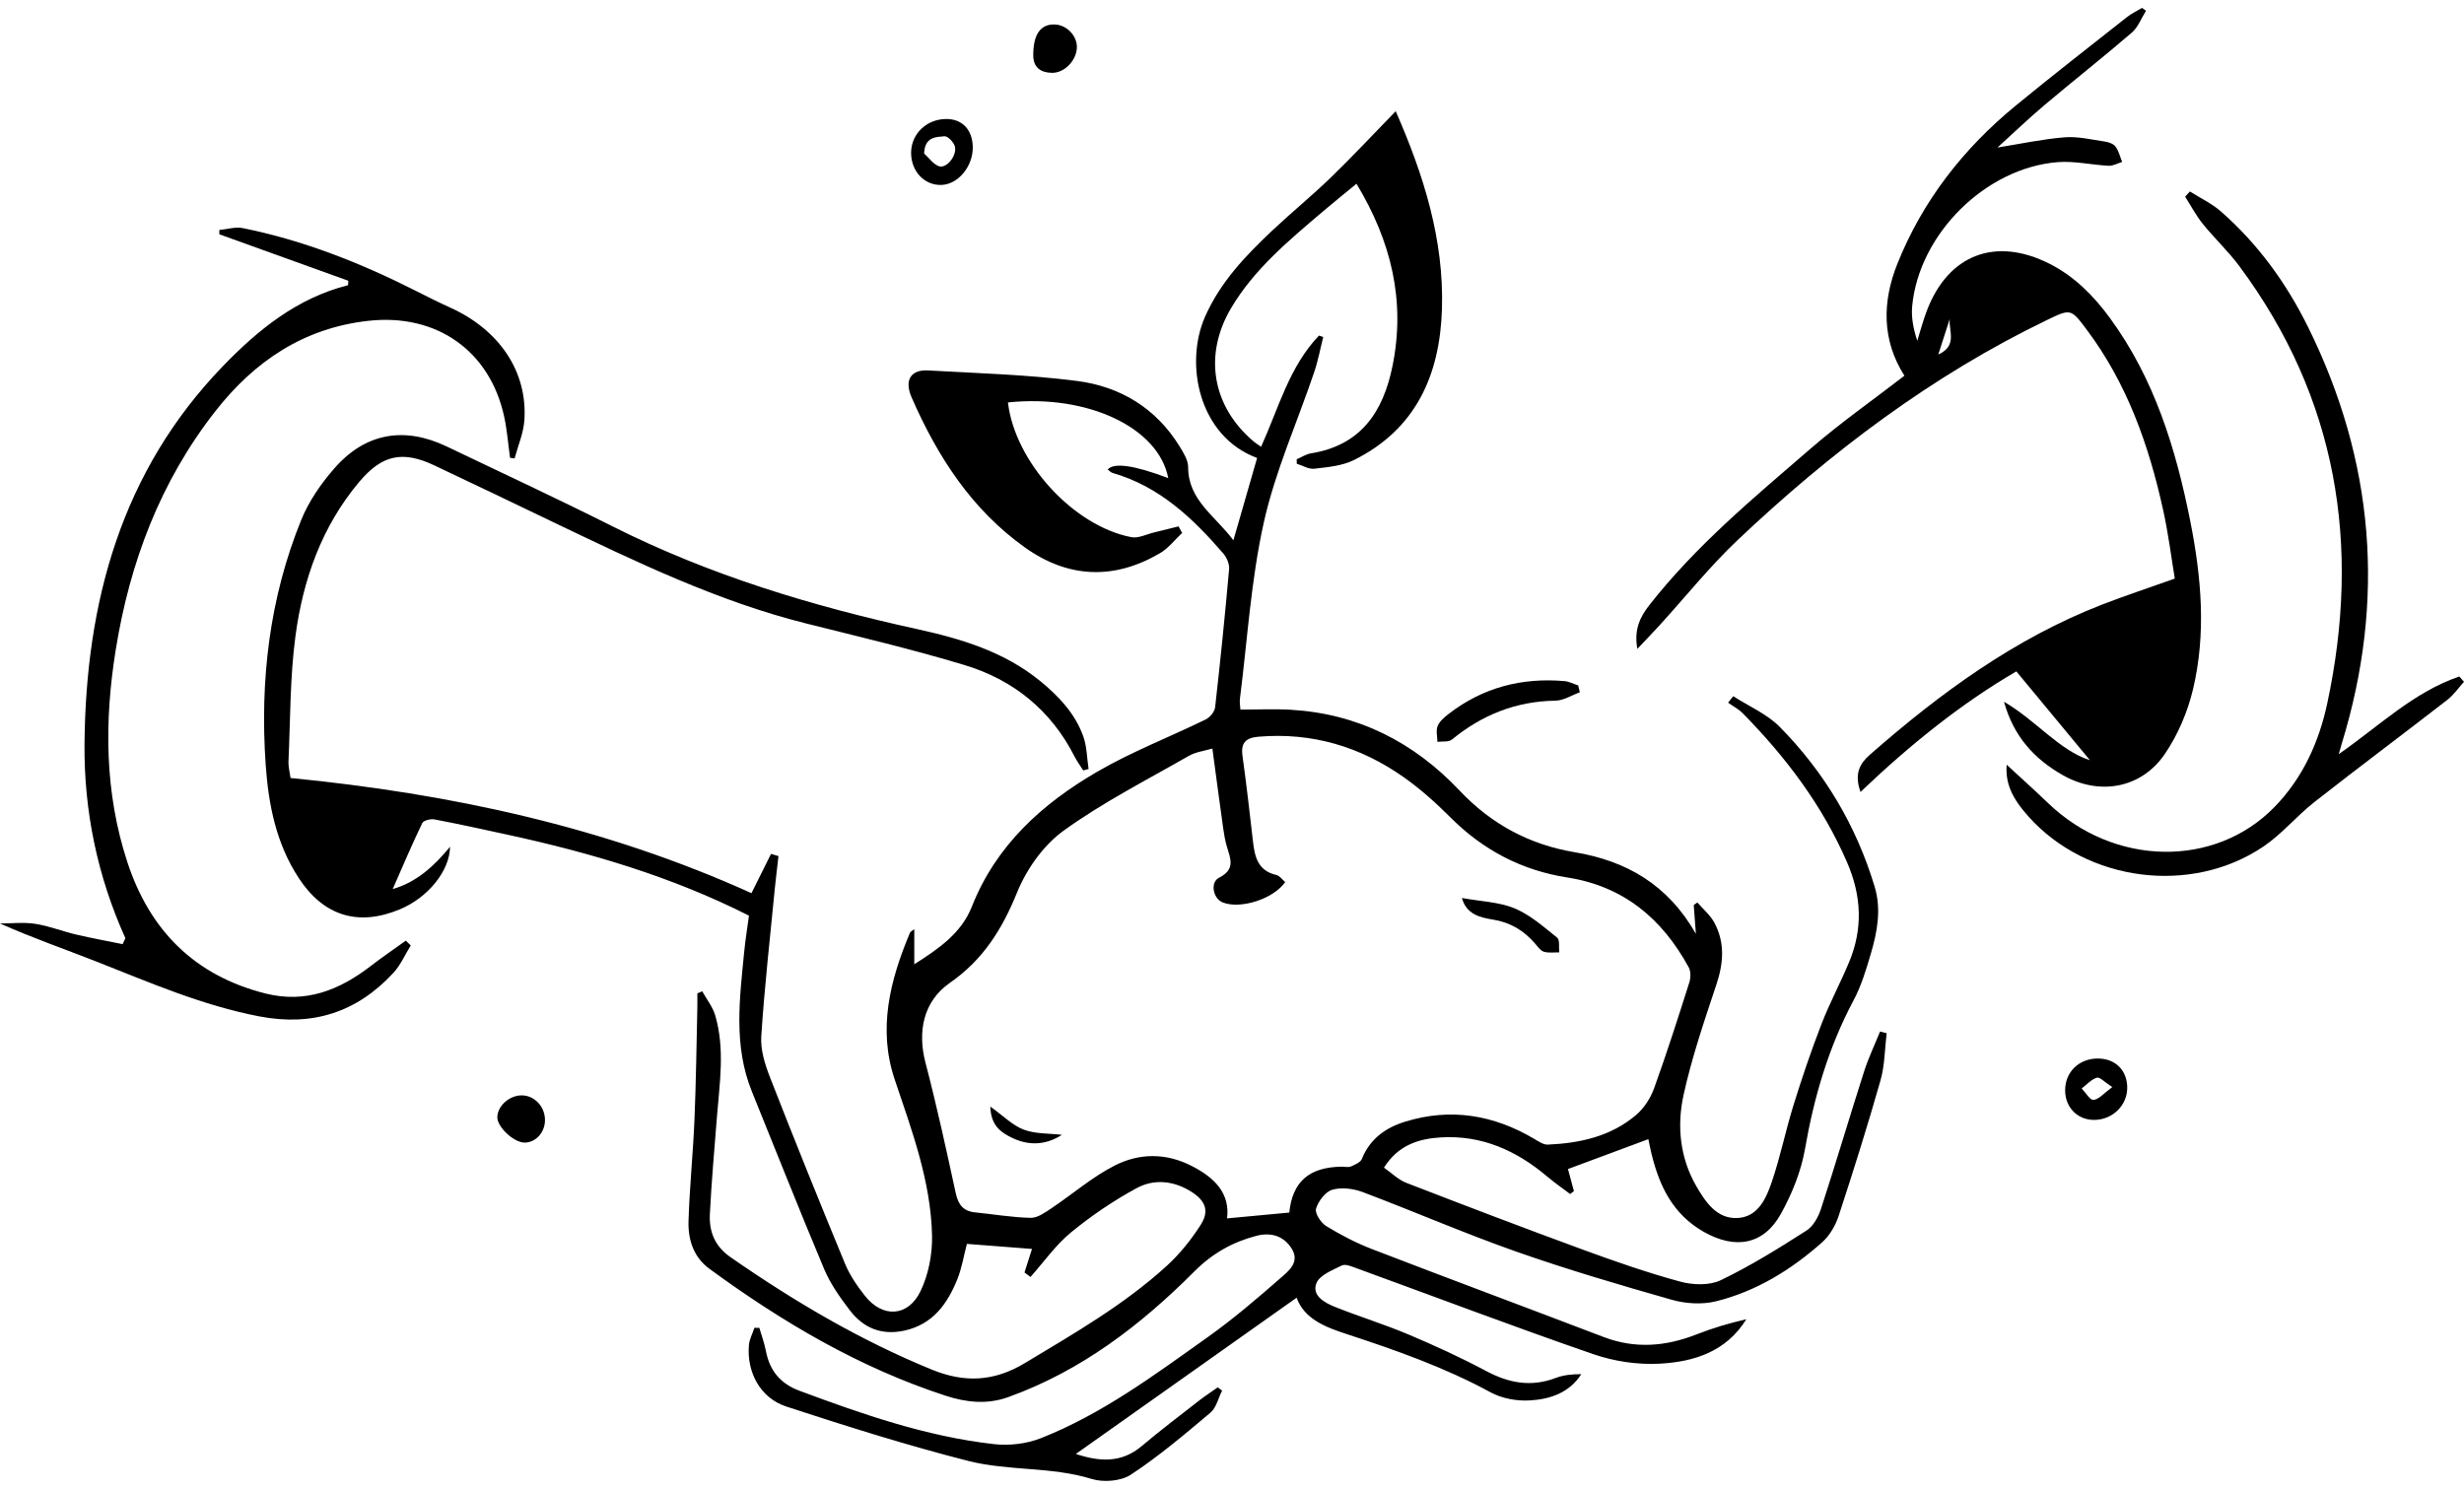 <svg width="278" height="168" viewBox="0 0 278 168" fill="none" xmlns="http://www.w3.org/2000/svg">
<path d="M212.86 116.6C212.645 118.372 212.652 120.208 212.169 121.905C210.709 127.045 209.105 132.144 207.44 137.222C207.084 138.31 206.414 139.445 205.569 140.198C202.088 143.289 198.148 145.717 193.606 146.843C192.043 147.229 190.186 147.116 188.624 146.672C182.724 144.996 176.832 143.259 171.045 141.227C165.214 139.175 159.534 136.699 153.744 134.517C152.694 134.124 151.357 133.953 150.317 134.254C149.534 134.48 148.741 135.54 148.481 136.391C148.327 136.901 149.028 137.985 149.626 138.351C151.268 139.356 153.002 140.259 154.794 140.95C163.491 144.302 172.229 147.551 180.939 150.875C184.492 152.229 187.94 151.938 191.411 150.577C193.23 149.862 195.111 149.308 197.03 148.864C194.762 152.537 191.11 153.669 187.276 153.881C184.793 154.018 182.129 153.624 179.773 152.81C170.802 149.712 161.924 146.343 153.005 143.094C152.489 142.906 151.791 142.605 151.395 142.8C150.334 143.324 148.881 143.888 148.522 144.804C147.982 146.186 149.438 147.003 150.601 147.468C153.344 148.566 156.179 149.435 158.898 150.581C161.877 151.839 164.828 153.193 167.684 154.715C170.248 156.083 172.765 156.545 175.536 155.488C176.415 155.153 177.389 155.064 178.408 155.064C177.054 157.188 174.862 157.896 172.598 158.029C171.138 158.115 169.455 157.81 168.179 157.116C162.998 154.301 157.496 152.359 151.925 150.536C149.538 149.756 147.15 148.84 146.292 146.436C138.047 152.273 129.771 158.132 121.382 164.069C124.09 164.961 126.532 165.101 128.81 163.183C130.896 161.425 133.074 159.773 135.225 158.094C135.923 157.55 136.669 157.065 137.39 156.555L137.883 156.921C137.455 157.762 137.233 158.846 136.569 159.407C133.669 161.852 130.752 164.322 127.592 166.404C126.47 167.143 124.501 167.3 123.174 166.89C118.608 165.478 113.779 166.011 109.258 164.859C102.333 163.097 95.5 160.939 88.708 158.716C85.781 157.759 84.238 154.842 84.495 151.791C84.549 151.124 84.905 150.485 85.121 149.832C85.305 149.832 85.49 149.838 85.674 149.842C85.928 150.721 86.249 151.586 86.42 152.479C86.844 154.688 88.068 156.145 90.182 156.931C97.329 159.592 104.532 162.106 112.155 162.961C113.882 163.155 115.835 162.923 117.445 162.287C124.333 159.568 130.249 155.163 136.227 150.912C139.141 148.843 141.87 146.501 144.565 144.144C145.423 143.395 146.648 142.417 145.762 140.947C144.852 139.439 143.375 139.032 141.747 139.456C139.073 140.153 136.785 141.436 134.767 143.46C128.693 149.548 121.946 154.719 113.728 157.663C111.365 158.511 108.998 158.251 106.693 157.499C96.96 154.329 88.267 149.195 80.056 143.187C78.229 141.853 77.617 139.869 77.682 137.77C77.802 133.963 78.192 130.167 78.353 126.361C78.53 122.161 78.578 117.958 78.677 113.759C78.691 113.208 78.677 112.654 78.677 112.1C78.859 112.018 79.043 111.936 79.225 111.854C79.727 112.763 80.415 113.622 80.699 114.593C81.81 118.403 81.184 122.271 80.88 126.121C80.596 129.75 80.271 133.378 80.09 137.01C79.991 138.967 80.644 140.625 82.391 141.843C89.556 146.825 97.022 151.234 105.123 154.548C108.817 156.059 112.138 155.919 115.643 153.809C121.207 150.457 126.843 147.229 131.658 142.824C133.108 141.501 134.377 139.91 135.444 138.255C136.467 136.672 136.032 135.519 134.452 134.504C132.476 133.235 130.239 132.995 128.262 134.062C125.646 135.478 123.136 137.181 120.834 139.069C119.104 140.492 117.774 142.404 116.265 144.096C116.04 143.925 115.814 143.758 115.588 143.587C115.831 142.828 116.074 142.068 116.436 140.933C113.916 140.738 111.543 140.553 109.091 140.365C108.738 141.696 108.519 143.098 108 144.38C106.874 147.15 105.243 149.449 102.035 150.15C99.44 150.717 97.398 149.845 95.869 147.841C94.771 146.405 93.691 144.876 92.993 143.224C90.192 136.576 87.552 129.863 84.833 123.177C82.727 117.992 83.452 112.654 83.971 107.333C84.105 105.982 84.327 104.641 84.501 103.324C75.781 98.913 66.595 96.215 57.187 94.173C54.465 93.581 51.742 92.979 49.006 92.463C48.575 92.381 47.785 92.583 47.639 92.883C46.472 95.308 45.422 97.791 44.307 100.325C46.992 99.552 48.969 97.75 50.778 95.548C50.74 98.287 48.264 101.307 45.104 102.617C40.409 104.566 36.514 103.365 33.709 99.087C31.161 95.202 30.289 90.808 29.975 86.287C29.318 76.796 30.392 67.515 33.99 58.661C34.848 56.547 36.237 54.547 37.752 52.819C41.24 48.842 45.624 48.1 50.398 50.381C56.657 53.373 62.946 56.301 69.143 59.413C80.049 64.892 91.598 68.39 103.472 70.989C108.434 72.077 113.28 73.527 117.336 76.831C119.446 78.551 121.282 80.493 122.213 83.075C122.63 84.231 122.63 85.538 122.818 86.772C122.616 86.827 122.414 86.882 122.213 86.94C121.874 86.399 121.494 85.88 121.207 85.312C118.543 80.103 114.289 76.694 108.8 75.039C102.928 73.267 96.943 71.855 90.989 70.364C80.989 67.86 71.776 63.404 62.546 58.982C58.035 56.821 53.528 54.646 49.003 52.515C45.416 50.826 43.114 51.315 40.546 54.358C36.298 59.396 34.185 65.405 33.333 71.786C32.714 76.437 32.762 81.177 32.55 85.883C32.519 86.546 32.707 87.22 32.779 87.791C50.836 89.566 68.243 93.304 84.785 100.787C85.452 99.45 86.222 97.904 86.991 96.355C87.272 96.437 87.552 96.522 87.832 96.604C87.692 97.846 87.535 99.084 87.412 100.325C86.875 105.865 86.249 111.399 85.89 116.953C85.791 118.471 86.311 120.12 86.878 121.576C89.624 128.611 92.453 135.619 95.339 142.599C95.873 143.891 96.704 145.105 97.576 146.213C99.57 148.751 102.456 148.624 103.865 145.683C104.758 143.819 105.199 141.538 105.158 139.462C105.031 133.3 102.883 127.575 100.938 121.792C99.022 116.101 100.421 110.592 102.668 105.253C102.719 105.13 102.897 105.058 103.154 104.853V108.81C105.927 107.049 108.468 105.301 109.648 102.309C112.384 95.373 117.592 90.691 123.789 87.087C127.695 84.816 131.963 83.174 136.036 81.184C136.508 80.951 137.038 80.322 137.093 79.826C137.684 74.632 138.211 69.43 138.673 64.221C138.724 63.654 138.413 62.918 138.026 62.47C134.576 58.462 130.797 54.885 125.527 53.367C125.325 53.309 125.161 53.114 124.976 52.98C125.68 52.171 127.958 52.495 131.809 53.952C130.721 48.251 122.705 44.465 113.721 45.412C114.497 52.101 121.088 59.362 127.654 60.617C128.444 60.767 129.36 60.285 130.215 60.08C131.135 59.861 132.052 59.629 132.972 59.399C133.105 59.646 133.242 59.892 133.375 60.138C132.551 60.907 131.836 61.858 130.889 62.416C125.711 65.459 120.547 65.261 115.67 61.8C109.638 57.518 105.77 51.517 102.856 44.855C101.994 42.888 102.767 41.688 104.72 41.801C110.329 42.119 115.968 42.273 121.532 42.991C126.385 43.617 130.431 46.051 133.084 50.367C133.526 51.086 134.052 51.923 134.052 52.707C134.052 56.434 137.072 58.185 139.158 60.966C140.102 57.693 140.967 54.687 141.833 51.677C135.263 49.253 133.611 41.079 135.957 35.744C137.677 31.832 140.54 28.846 143.57 25.991C145.724 23.962 148.026 22.088 150.15 20.03C152.626 17.632 154.975 15.108 157.492 12.526C157.219 12.352 157.407 12.403 157.455 12.513C160.591 19.653 162.94 27.013 162.687 34.916C162.448 42.327 159.736 48.466 152.728 51.927C151.405 52.58 149.791 52.714 148.286 52.891C147.657 52.967 146.969 52.532 146.309 52.331C146.309 52.163 146.302 51.995 146.299 51.828C146.836 51.599 147.352 51.246 147.91 51.157C153.529 50.258 156.046 46.496 157.102 41.336C158.604 33.983 156.979 27.259 153.046 20.734C151.719 21.828 150.495 22.806 149.308 23.819C145.451 27.105 141.518 30.334 138.891 34.78C135.762 40.074 136.768 45.87 141.453 49.827C141.662 50.005 141.904 50.149 142.284 50.415C144.257 46.058 145.461 41.37 148.813 37.868C148.973 37.919 149.131 37.97 149.291 38.025C148.956 39.352 148.71 40.71 148.272 41.999C146.364 47.645 143.881 53.158 142.592 58.941C141.138 65.459 140.738 72.21 139.893 78.862C139.846 79.238 139.924 79.635 139.948 80.073C141.904 80.073 143.768 79.98 145.618 80.09C153.207 80.528 159.517 83.746 164.684 89.217C168.258 93.003 172.564 95.315 177.676 96.17C183.473 97.138 188.162 99.802 191.339 105.38C191.24 104.029 191.168 103.075 191.096 102.124C191.233 102.028 191.37 101.936 191.506 101.84C192.156 102.596 192.967 103.266 193.425 104.125C194.625 106.361 194.461 108.659 193.664 111.057C192.29 115.195 190.867 119.347 189.94 123.598C189.181 127.076 189.54 130.666 191.397 133.868C192.43 135.649 193.699 137.551 196.014 137.445C198.343 137.339 199.266 135.242 199.902 133.372C200.87 130.526 201.465 127.558 202.358 124.685C203.315 121.611 204.348 118.553 205.511 115.551C206.431 113.17 207.652 110.91 208.633 108.55C210.196 104.788 210.035 101.095 208.397 97.312C205.614 90.883 201.489 85.438 196.629 80.493C196.158 80.014 195.528 79.69 194.971 79.293C195.166 79.05 195.357 78.804 195.552 78.561C197.324 79.703 199.376 80.575 200.819 82.043C205.843 87.145 209.437 93.174 211.509 100.062C212.279 102.623 211.804 105.154 211.075 107.623C210.545 109.419 209.998 111.252 209.122 112.893C206.308 118.174 204.67 123.779 203.647 129.658C203.209 132.178 202.187 134.699 200.942 136.952C198.982 140.502 195.754 141.008 192.232 139.008C188.753 137.031 187.238 133.878 186.342 130.246C186.195 129.644 186.079 129.035 185.973 128.546C182.926 129.678 179.944 130.786 176.907 131.918C177.051 132.459 177.314 133.433 177.577 134.411C177.434 134.521 177.293 134.63 177.15 134.736C176.288 134.083 175.395 133.467 174.571 132.77C171.097 129.832 167.181 128.067 162.554 128.348C160.05 128.498 157.749 129.216 156.145 131.761C157.017 132.37 157.759 133.122 158.658 133.471C165.273 136.032 171.897 138.563 178.555 141.001C182.18 142.332 185.84 143.607 189.564 144.62C190.997 145.01 192.871 145.075 194.15 144.459C197.505 142.848 200.689 140.861 203.832 138.85C204.605 138.358 205.169 137.281 205.47 136.357C207.142 131.224 208.671 126.046 210.316 120.906C210.808 119.371 211.513 117.9 212.118 116.399L212.871 116.59L212.86 116.6ZM145.464 136.822C145.82 133.365 147.674 131.696 151.398 131.651C151.74 131.648 152.126 131.754 152.414 131.627C152.875 131.426 153.501 131.166 153.659 130.769C154.565 128.498 156.347 127.247 158.532 126.573C163.669 124.989 168.521 125.8 173.107 128.519C173.583 128.799 174.13 129.182 174.629 129.162C178.268 129.001 181.76 128.232 184.605 125.807C185.494 125.048 186.223 123.916 186.623 122.808C188.049 118.861 189.325 114.86 190.597 110.862C190.761 110.346 190.775 109.61 190.528 109.155C187.529 103.663 183.193 100.007 176.804 99.012C171.719 98.219 167.345 95.938 163.672 92.264C162.027 90.62 160.273 89.04 158.375 87.702C153.477 84.252 148.019 82.62 141.976 83.133C140.55 83.257 139.979 83.828 140.184 85.298C140.629 88.503 140.998 91.714 141.364 94.929C141.562 96.683 141.921 98.263 144.001 98.735C144.38 98.82 144.678 99.265 145.003 99.539C143.652 101.467 139.911 102.634 137.93 101.823C136.87 101.389 136.498 99.569 137.551 99.036C139.425 98.089 138.813 96.868 138.42 95.52C138.228 94.871 138.108 94.19 138.013 93.516C137.599 90.555 137.205 87.593 136.785 84.467C135.841 84.748 134.897 84.854 134.141 85.288C129.367 88.027 124.422 90.541 119.983 93.749C117.712 95.39 115.811 98.096 114.744 100.725C113.061 104.874 110.913 108.307 107.172 110.906C104.156 112.999 103.506 116.436 104.416 119.911C105.688 124.784 106.765 129.716 107.832 134.64C108.116 135.943 108.684 136.675 110.017 136.809C112.107 137.017 114.19 137.38 116.283 137.424C117.052 137.441 117.897 136.833 118.605 136.361C121.002 134.76 123.218 132.821 125.762 131.525C128.526 130.116 131.535 130.075 134.459 131.573C137.017 132.883 138.799 134.634 138.443 137.486C140.872 137.257 143.091 137.051 145.468 136.829L145.464 136.822Z" fill="black"/>
<path d="M184.733 73.209C184.34 71.055 185.03 69.632 186.074 68.298C191.337 61.571 197.882 56.151 204.291 50.614C207.684 47.683 211.374 45.091 214.866 42.396C212.297 38.367 212.366 34.024 214.069 29.77C216.907 22.67 221.507 16.777 227.403 11.935C231.534 8.542 235.758 5.256 239.954 1.945C240.477 1.532 241.096 1.238 241.674 0.889C241.825 0.998 241.972 1.104 242.122 1.214C241.599 2.045 241.233 3.064 240.522 3.679C237.29 6.463 233.935 9.1 230.679 11.849C228.86 13.385 227.14 15.037 225.365 16.648C227.967 16.234 230.436 15.697 232.936 15.495C234.427 15.375 235.97 15.755 237.478 15.974C237.909 16.035 238.446 16.224 238.682 16.541C239.048 17.034 239.191 17.687 239.431 18.272C238.925 18.426 238.408 18.734 237.912 18.706C235.997 18.611 234.065 18.149 232.174 18.296C224.024 18.932 216.507 26.415 215.741 34.547C215.621 35.819 215.878 37.129 216.316 38.453C216.664 37.341 216.962 36.209 217.372 35.122C219.78 28.723 225.136 26.668 231.257 29.773C234.065 31.199 236.209 33.371 238.046 35.878C243.073 42.741 245.498 50.645 247.125 58.852C248.374 65.152 248.928 71.52 247.416 77.823C246.807 80.36 245.713 82.932 244.246 85.083C241.582 88.985 236.859 89.802 232.748 87.477C229.527 85.654 227.177 83.1 226.103 79.187C229.783 81.349 232.345 84.683 235.795 85.784C233.234 82.689 230.44 79.32 227.492 75.76C221.302 79.372 215.498 84.03 209.91 89.368C209.178 87.32 209.838 86.153 210.957 85.175C218.867 78.24 227.273 72.064 237.174 68.219C239.749 67.221 242.379 66.356 245.371 65.289C244.991 63.004 244.653 60.272 244.065 57.59C242.454 50.258 239.992 43.268 235.419 37.184C233.648 34.824 233.624 34.821 230.96 36.107C217.916 42.399 206.521 51.038 196.056 60.935C192.886 63.934 190.14 67.382 187.192 70.613C186.453 71.424 185.684 72.214 184.736 73.216L184.733 73.209ZM219.978 35.994C219.578 37.232 219.178 38.47 218.686 40.005C220.895 39.01 219.838 37.314 219.978 35.994Z" fill="black"/>
<path d="M46.343 106.686C45.7 107.719 45.204 108.889 44.394 109.767C40.293 114.22 35.286 115.848 29.271 114.695C22.848 113.464 16.918 110.886 10.896 108.512C7.312 107.1 3.666 105.845 0 104.207C1.33 104.207 2.685 104.046 3.981 104.248C5.54 104.491 7.038 105.092 8.584 105.455C10.355 105.872 12.148 106.194 13.834 106.539C14.059 106.023 14.162 105.903 14.134 105.838C10.992 98.885 9.47 91.505 9.535 83.968C9.675 67.976 13.673 53.209 25.133 41.335C29.086 37.238 33.505 33.637 39.274 32.18C39.281 32.013 39.291 31.845 39.298 31.681C34.449 29.933 29.596 28.186 24.746 26.438C24.746 26.278 24.746 26.113 24.743 25.953C25.629 25.871 26.562 25.57 27.397 25.741C34.236 27.122 40.666 29.663 46.877 32.803C48.193 33.466 49.51 34.13 50.854 34.738C56.37 37.252 59.544 41.975 59.161 47.44C59.058 48.89 58.439 50.306 58.059 51.735C57.889 51.708 57.718 51.681 57.547 51.657C57.334 50.128 57.218 48.582 56.897 47.077C55.296 39.581 49.26 35.361 41.593 36.199C34.274 36.999 28.713 40.768 24.305 46.393C18.091 54.321 14.644 63.462 13.057 73.329C11.758 81.399 11.795 89.443 14.374 97.299C16.898 104.986 21.949 110.085 29.931 112.103C34.493 113.256 38.299 111.727 41.836 109.001C43.121 108.01 44.469 107.096 45.785 106.146C45.97 106.324 46.155 106.505 46.34 106.683L46.343 106.686Z" fill="black"/>
<path d="M263.872 85.1C268.455 81.899 272.34 78.085 277.473 76.338C277.648 76.536 277.826 76.735 278 76.936C277.374 77.624 276.837 78.421 276.112 78.978C271.129 82.843 266.075 86.618 261.116 90.51C259.112 92.083 257.45 94.125 255.353 95.537C247.176 101.043 235.47 99.484 228.901 92.182C226.982 90.048 226.247 88.393 226.401 86.293C228.039 87.808 229.595 89.2 231.1 90.647C238.514 97.763 249.878 97.975 256.609 91.074C259.803 87.801 261.636 83.749 262.573 79.365C266.396 61.506 263.701 44.902 252.648 30.026C251.397 28.343 249.841 26.89 248.521 25.252C247.761 24.311 247.19 23.22 246.537 22.194C246.715 21.999 246.893 21.801 247.07 21.606C248.243 22.348 249.54 22.957 250.572 23.86C254.734 27.505 257.942 31.927 260.384 36.859C267.891 52.019 269.18 67.716 264.211 83.906C264.115 84.214 264.033 84.525 263.869 85.093L263.872 85.1Z" fill="black"/>
<path d="M178.238 78.123C177.321 78.455 176.408 79.053 175.485 79.067C171.046 79.132 167.219 80.664 163.816 83.451C163.447 83.756 162.732 83.636 162.178 83.715C162.168 83.113 161.99 82.443 162.199 81.93C162.414 81.393 162.951 80.941 163.437 80.565C167.291 77.583 171.685 76.444 176.504 76.858C177.031 76.902 177.54 77.179 178.06 77.347L178.241 78.123H178.238Z" fill="black"/>
<path d="M236.698 119.446C238.672 119.453 240.005 120.783 240.005 122.743C240.005 124.736 238.36 126.351 236.298 126.375C234.407 126.395 232.998 124.969 232.998 123.037C232.998 120.961 234.571 119.436 236.698 119.446ZM238.316 122.671C237.454 122.117 236.91 121.508 236.582 121.607C235.946 121.802 235.433 122.397 234.865 122.825C235.313 123.286 235.796 124.155 236.199 124.117C236.804 124.063 237.352 123.375 238.316 122.671Z" fill="black"/>
<path d="M106.748 13.428C108.557 13.414 109.717 14.632 109.754 16.581C109.795 18.759 108.109 20.805 106.218 20.869C104.3 20.938 102.785 19.324 102.795 17.231C102.805 15.107 104.536 13.441 106.748 13.428ZM104.262 17.316C104.813 17.816 105.285 18.527 105.931 18.756C106.742 19.047 107.938 17.665 107.75 16.591C107.665 16.106 106.936 15.34 106.567 15.377C105.678 15.466 104.344 15.381 104.262 17.316Z" fill="black"/>
<path d="M61.486 126.45C61.459 127.815 60.429 128.93 59.191 128.933C57.967 128.936 56.072 127.158 56.11 126.043C56.154 124.754 57.519 123.571 58.918 123.605C60.354 123.642 61.517 124.928 61.486 126.45Z" fill="black"/>
<path d="M121.5 5.323C121.479 6.794 120.111 8.247 118.682 8.22C117.464 8.196 116.592 7.652 116.579 6.288C116.555 3.89 117.399 2.697 119.027 2.762C120.351 2.817 121.517 4.027 121.5 5.327V5.323Z" fill="black"/>
<path d="M164.939 101.331C167.115 101.728 169.146 101.779 170.897 102.507C172.651 103.239 174.17 104.594 175.685 105.808C176.003 106.064 175.856 106.902 175.921 107.47C175.339 107.459 174.724 107.559 174.187 107.395C173.804 107.278 173.499 106.83 173.205 106.488C171.943 105.018 170.428 104.091 168.462 103.773C167.019 103.537 165.452 103.205 164.939 101.328V101.331Z" fill="black"/>
<path d="M119.811 128.057C117.974 129.248 116.028 129.306 114.117 128.362C112.923 127.774 111.791 127.011 111.736 124.874C113.214 125.93 114.25 127.001 115.508 127.473C116.832 127.969 118.368 127.886 119.814 128.057H119.811Z" fill="black"/>
</svg>
